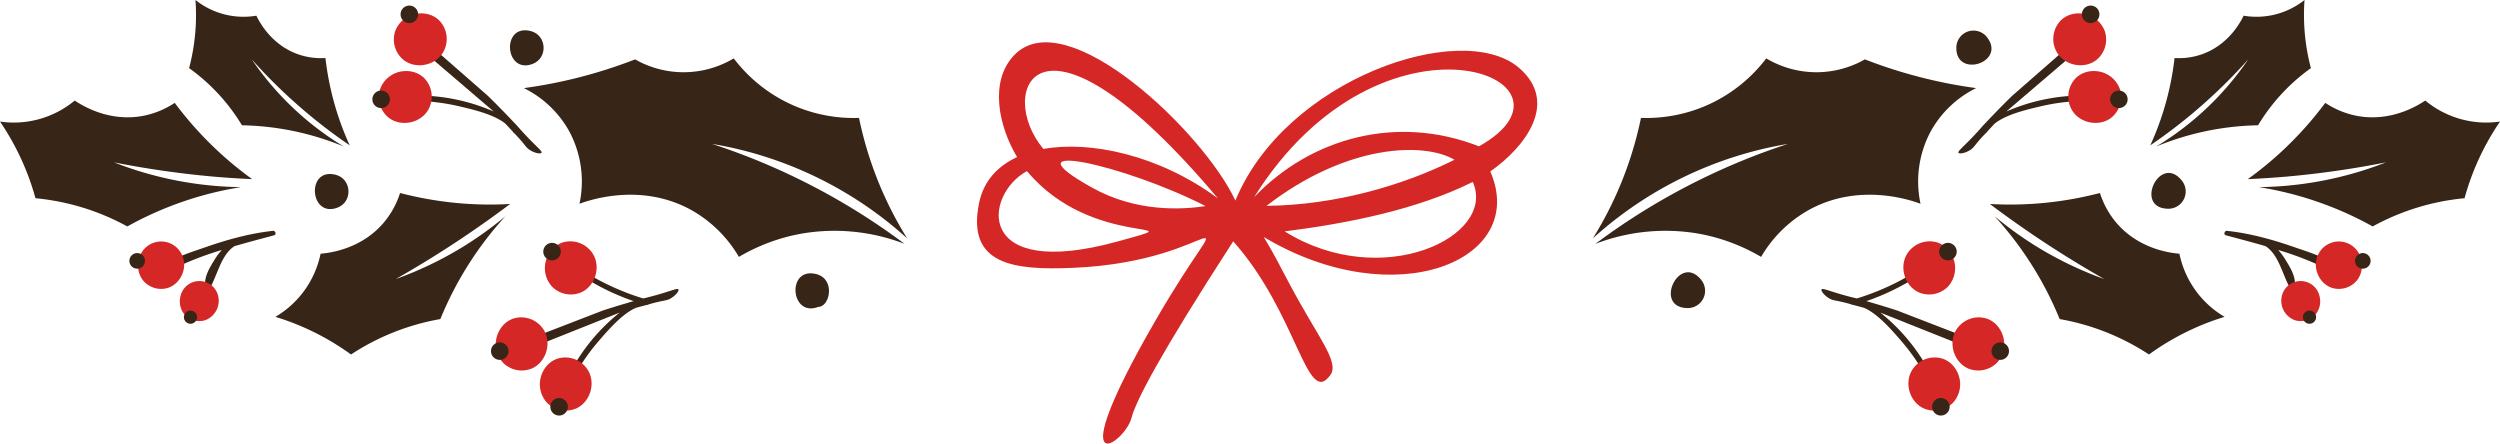 <svg xmlns="http://www.w3.org/2000/svg" viewBox="0 0 1237.192 219.493"><g id="Vrstva_2" data-name="Vrstva 2"><g id="_Layer_" data-name="&lt;Layer&gt;"><path d="M938.848,153.662c-5.046-1.645-10.134-3.175-15.245-4.637a114.369,114.369,0,0,0,29.574-15.196,1.144,1.144,0,0,0-1.319-1.868,122.537,122.537,0,0,1-32.977,15.736c-2.015-.473-5.04-1.226-8.69-2.309-5.901-1.751-8.313-2.844-8.736-2.168-.469.747,1.653,3.412,4.358,4.74,1.407.69,2.265.673,5.248,1.336,2.269.505,4.081,1.03,5.234,1.385a1.296,1.296,0,0,0,.832.223c1.789.486,3.589.938,5.372,1.443,6.882,2.937,14.18,11.536,18.409,16.421a101.902,101.902,0,0,1,13.859,20.703c.729,1.441,3.104.608,2.391-.885A94.23,94.23,0,0,0,930.52,154.681q21.524,8.582,43.048,17.164a4.541,4.541,0,0,0,1.277-.93,4.82,4.82,0,0,0,1.271-2.859Q957.481,160.858,938.848,153.662Z" style="fill:#372517"/><path d="M967.84,163.679a13.157,13.157,0,0,1,14.987-6.132c5.216,1.601,8.247,6.423,8.888,10.891a13.542,13.542,0,0,1-3.368,10.974,13.069,13.069,0,0,1-14.562,2.847C967.101,179.204,964.168,170.205,967.84,163.679Z" style="fill:#d62727"/><path d="M988.336,177.813a4.334,4.334,0,1,1,4.878-1.29A4.35,4.35,0,0,1,988.336,177.813Z" style="fill:#372517"/><path d="M946.03,183.522a13.156,13.156,0,0,1,14.986-6.132c5.216,1.601,8.247,6.423,8.888,10.89a13.54,13.54,0,0,1-3.368,10.975,13.071,13.071,0,0,1-14.562,2.847C945.291,199.047,942.358,190.048,946.03,183.522Z" style="fill:#d62727"/><path d="M958.961,205.363a4.334,4.334,0,1,1,4.879-1.29A4.349,4.349,0,0,1,958.961,205.363Z" style="fill:#372517"/><path d="M943.535,126.058a13.157,13.157,0,0,1,14.987-6.132c5.216,1.601,8.247,6.423,8.888,10.891a13.538,13.538,0,0,1-3.368,10.975,13.068,13.068,0,0,1-14.562,2.847C942.796,141.583,939.863,132.584,943.535,126.058Z" style="fill:#d62727"/><path d="M962.454,128.578a4.334,4.334,0,1,1,4.879-1.289A4.349,4.349,0,0,1,962.454,128.578Z" style="fill:#372517"/><path d="M1035.265,47.387a94.219,94.219,0,0,0-42.404,7.812q17.608-15.063,35.216-30.125a4.525,4.525,0,0,0-.229-1.563,4.823,4.823,0,0,0-1.94-2.455q-15.038,13.149-30.076,26.297c-3.803,3.702-7.524,7.494-11.195,11.338l-3.372,3.563c-1.356,1.564-3.43,3.892-6.085,6.619-4.295,4.41-6.384,6.036-5.983,6.725.443.763,3.789.125,6.223-1.653,1.265-.925,1.649-1.693,3.624-4.024,1.502-1.774,2.81-3.135,3.66-3.99a1.292,1.292,0,0,0,.584-.633c1.262-1.358,2.501-2.74,3.776-4.083,5.801-4.727,16.808-7.188,23.099-8.659a101.9,101.9,0,0,1,24.773-2.639C1036.551,49.94,1036.919,47.45,1035.265,47.387Z" style="fill:#372517"/><path d="M1018.185,26.346a13.156,13.156,0,0,1,1.542-16.119c3.844-3.873,9.522-4.313,13.775-2.803a13.54,13.54,0,0,1,8.149,8.086,13.069,13.069,0,0,1-4.252,14.215C1031.585,34.221,1022.254,32.632,1018.185,26.346Z" style="fill:#d62727"/><path d="M1033.08,11.146a4.334,4.334,0,1,1,4.879-1.289A4.349,4.349,0,0,1,1033.08,11.146Z" style="fill:#372517"/><path d="M1025.606,54.883a13.157,13.157,0,0,1,1.542-16.119c3.844-3.872,9.522-4.313,13.775-2.803a13.54,13.54,0,0,1,8.149,8.086,13.069,13.069,0,0,1-4.253,14.215C1039.006,62.758,1029.675,61.168,1025.606,54.883Z" style="fill:#d62727"/><path d="M1047.039,53.205a4.334,4.334,0,1,1,4.879-1.289A4.349,4.349,0,0,1,1047.039,53.205Z" style="fill:#372517"/><path d="M1159.933,134.866c-5.997-6.781-15.848-9.53-24.16-12.435-10.919-3.816-22.158-6.948-33.677-8.189-1.233-.133-1.854,1.85-.561,2.197,6.632,1.778,13.167,3.504,19.616,5.374,6.841,4.409,8.473,14.823,12.481,21.264a.982.982,0,0,0,1.684-.231c1.592-5.156-1.984-10.537-4.585-14.765a30.067,30.067,0,0,0-3.312-4.375,160.526,160.526,0,0,1,31.16,12.944C1159.583,137.214,1160.66,135.688,1159.933,134.866Z" style="fill:#372517"/><path d="M1146.918,126.63a11.322,11.322,0,0,1,21.583,1.817,12.046,12.046,0,0,1-1.879,10.039,11.629,11.629,0,0,1-12.588,3.975C1147.819,140.429,1144.325,132.767,1146.918,126.63Z" style="fill:#d62727"/><path d="M1165.55,129.996a3.856,3.856,0,1,1,3.388,2.947A3.869,3.869,0,0,1,1165.55,129.996Z" style="fill:#372517"/><path d="M1129.656,145.098a9.565,9.565,0,0,1,18.232,1.534,10.177,10.177,0,0,1-1.587,8.481,9.822,9.822,0,0,1-10.634,3.358A10.27,10.27,0,0,1,1129.656,145.098Z" style="fill:#d62727"/><path d="M1139.749,157.716a3.257,3.257,0,1,1,2.862,2.489A3.269,3.269,0,0,1,1139.749,157.716Z" style="fill:#372517"/><path d="M951.323,38.46a241.234,241.234,0,0,1-28.431-9.074,48.662,48.662,0,0,1-23.86,6.365,48.713,48.713,0,0,1-24.951-6.849A74.912,74.912,0,0,1,844.874,52.03a74.739,74.739,0,0,1-32.791,6.315,183.002,183.002,0,0,1-11.755,36.813A181.765,181.765,0,0,1,788.24,117.999a190.362,190.362,0,0,1,96.621-46.798,329.389,329.389,0,0,0-95.335,49.484,96.299,96.299,0,0,1,51.518-4.973,93.757,93.757,0,0,1,30.486,11.414,63.065,63.065,0,0,1,23.308-23.052c25.22-14.118,51.365-4.813,55.587-3.233a52.417,52.417,0,0,1,4.997-35.733,51.876,51.876,0,0,1,22.514-21.507A241.226,241.226,0,0,1,951.323,38.46Z" style="fill:#372517"/><path d="M1141.137,21.351A103.025,103.025,0,0,1,1140.456,0a38.316,38.316,0,0,1-14.118,7.057,38.33,38.33,0,0,1-16.016.714c-1.465,3.03-7.349,14.277-20.342,18.984a34.575,34.575,0,0,1-13.844,1.96,143.582,143.582,0,0,1-5.346,25.684,142.445,142.445,0,0,1-6.662,17.525c6.177-4.21,12.61-8.969,19.168-14.37a264.793,264.793,0,0,0,29.322-28.192,147.439,147.439,0,0,1-28.8,31.369,146.625,146.625,0,0,1-16.787,11.79,138.285,138.285,0,0,1,50.427-10.523A94.899,94.899,0,0,1,1143.61,33.712,102.432,102.432,0,0,1,1141.137,21.351Z" style="fill:#372517"/><path d="M1217.746,58.931a47.315,47.315,0,0,1-17.536-9.175c-3.443,2.325-16.701,10.68-33.489,7.642a42.683,42.683,0,0,1-15.992-6.497,177.273,177.273,0,0,1-21.64,24.096,176.276,176.276,0,0,1-16.692,13.658c6.492-.307,13.127-.708,20.046-1.336a461.411,461.411,0,0,0,48.346-6.979,178.048,178.048,0,0,1-48.792,11.537c-4.888.452-9.56.658-14.062.726a170.829,170.829,0,0,1,56.249,19.457,117.148,117.148,0,0,1,45.461-13.966,126.816,126.816,0,0,1,17.549-37.938A47.312,47.312,0,0,1,1217.746,58.931Z" style="fill:#372517"/><path d="M1086.492,143.681a47.321,47.321,0,0,1-7.947-18.125c-4.14-.339-19.711-2.109-30.913-14.978a42.688,42.688,0,0,1-8.418-15.069,177.29,177.29,0,0,1-31.954,5.273,176.129,176.129,0,0,1-22.529.164q10.285,7.74,21.771,15.533c12.052,8.143,23.75,15.318,34.889,21.637a179.833,179.833,0,0,1-31.974-15.168,178.649,178.649,0,0,1-22.334-15.93,171.371,171.371,0,0,1,32.191,50.885,117.158,117.158,0,0,1,44.21,17.527,126.799,126.799,0,0,1,37.416-18.632A47.327,47.327,0,0,1,1086.492,143.681Z" style="fill:#372517"/><path d="M1079.837,89.486c-10.897-13.894-24.149,13.81-6.679,13.81A8.546,8.546,0,0,0,1079.837,89.486Z" style="fill:#372517"/><path d="M841.994,138.641c-10.896-13.879-24.151,13.814-6.679,13.814A8.55,8.55,0,0,0,841.994,138.641Z" style="fill:#372517"/><path d="M983.285,18.377a8.464,8.464,0,0,0-15.128,5.098C967.817,39.02,993.073,30.842,983.285,18.377Z" style="fill:#372517"/><path d="M298.344,153.662c5.046-1.645,10.134-3.175,15.245-4.637a114.371,114.371,0,0,1-29.574-15.196,1.144,1.144,0,0,1,1.319-1.868,122.537,122.537,0,0,0,32.977,15.736c2.015-.473,5.04-1.226,8.69-2.309,5.902-1.751,8.313-2.844,8.736-2.168.469.747-1.653,3.412-4.359,4.74-1.407.69-2.265.673-5.248,1.336-2.269.505-4.081,1.03-5.234,1.385a1.296,1.296,0,0,1-.832.223c-1.789.486-3.589.938-5.372,1.443-6.882,2.937-14.18,11.536-18.409,16.421a101.907,101.907,0,0,0-13.859,20.703c-.729,1.441-3.104.608-2.391-.885a94.23,94.23,0,0,1,26.638-33.905q-21.524,8.582-43.048,17.164a4.538,4.538,0,0,1-1.277-.93,4.82,4.82,0,0,1-1.271-2.859Q279.711,160.858,298.344,153.662Z" style="fill:#372517"/><path d="M269.352,163.679a13.157,13.157,0,0,0-14.987-6.132c-5.216,1.601-8.247,6.423-8.888,10.891a13.542,13.542,0,0,0,3.368,10.974,13.069,13.069,0,0,0,14.562,2.847C270.091,179.204,273.024,170.205,269.352,163.679Z" style="fill:#d62727"/><path d="M248.856,177.813a4.334,4.334,0,1,0-4.879-1.29A4.35,4.35,0,0,0,248.856,177.813Z" style="fill:#372517"/><path d="M291.162,183.522a13.156,13.156,0,0,0-14.986-6.132c-5.216,1.601-8.247,6.423-8.888,10.89a13.54,13.54,0,0,0,3.368,10.975,13.071,13.071,0,0,0,14.562,2.847C291.901,199.047,294.834,190.048,291.162,183.522Z" style="fill:#d62727"/><path d="M278.231,205.363a4.334,4.334,0,1,0-4.879-1.29A4.349,4.349,0,0,0,278.231,205.363Z" style="fill:#372517"/><path d="M293.657,126.058a13.157,13.157,0,0,0-14.987-6.132c-5.216,1.601-8.247,6.423-8.888,10.891a13.537,13.537,0,0,0,3.368,10.975,13.068,13.068,0,0,0,14.562,2.847C294.396,141.583,297.329,132.584,293.657,126.058Z" style="fill:#d62727"/><path d="M274.738,128.578a4.334,4.334,0,1,0-4.879-1.289A4.348,4.348,0,0,0,274.738,128.578Z" style="fill:#372517"/><path d="M201.927,47.387a94.22,94.22,0,0,1,42.404,7.812q-17.608-15.063-35.216-30.125a4.522,4.522,0,0,1,.229-1.563,4.823,4.823,0,0,1,1.94-2.455Q226.322,34.204,241.36,47.352c3.803,3.702,7.524,7.494,11.195,11.338l3.372,3.563c1.356,1.564,3.43,3.892,6.085,6.619,4.295,4.41,6.384,6.036,5.983,6.725-.443.763-3.789.125-6.223-1.653-1.265-.925-1.649-1.693-3.624-4.024-1.502-1.774-2.81-3.135-3.66-3.99a1.292,1.292,0,0,1-.584-.633c-1.262-1.358-2.501-2.74-3.776-4.083-5.801-4.727-16.808-7.188-23.099-8.659a101.9,101.9,0,0,0-24.773-2.639C200.641,49.94,200.273,47.45,201.927,47.387Z" style="fill:#372517"/><path d="M219.007,26.346a13.156,13.156,0,0,0-1.542-16.119c-3.844-3.873-9.522-4.313-13.775-2.803a13.54,13.54,0,0,0-8.149,8.086,13.07,13.07,0,0,0,4.252,14.215C205.607,34.221,214.938,32.632,219.007,26.346Z" style="fill:#d62727"/><path d="M204.112,11.146a4.334,4.334,0,1,0-4.879-1.289A4.349,4.349,0,0,0,204.112,11.146Z" style="fill:#372517"/><path d="M211.586,54.883a13.157,13.157,0,0,0-1.542-16.119c-3.844-3.872-9.522-4.313-13.775-2.803A13.54,13.54,0,0,0,188.12,44.047a13.069,13.069,0,0,0,4.253,14.215C198.186,62.758,207.517,61.168,211.586,54.883Z" style="fill:#d62727"/><path d="M190.153,53.205a4.334,4.334,0,1,0-4.879-1.289A4.348,4.348,0,0,0,190.153,53.205Z" style="fill:#372517"/><path d="M77.259,134.866c5.997-6.781,15.848-9.53,24.16-12.435,10.919-3.816,22.158-6.948,33.677-8.189,1.233-.133,1.855,1.85.561,2.197-6.632,1.778-13.167,3.504-19.616,5.374-6.841,4.409-8.473,14.823-12.481,21.264a.982.982,0,0,1-1.684-.231c-1.592-5.156,1.984-10.537,4.585-14.765a30.067,30.067,0,0,1,3.312-4.375,160.526,160.526,0,0,0-31.16,12.944C77.609,137.214,76.532,135.688,77.259,134.866Z" style="fill:#372517"/><path d="M90.275,126.63a11.322,11.322,0,0,0-21.583,1.817A12.046,12.046,0,0,0,70.57,138.486a11.629,11.629,0,0,0,12.588,3.975C89.373,140.429,92.867,132.767,90.275,126.63Z" style="fill:#d62727"/><path d="M71.642,129.996a3.856,3.856,0,1,0-3.388,2.947A3.869,3.869,0,0,0,71.642,129.996Z" style="fill:#372517"/><path d="M107.536,145.098a9.565,9.565,0,0,0-18.232,1.534,10.177,10.177,0,0,0,1.587,8.481,9.822,9.822,0,0,0,10.634,3.358A10.27,10.27,0,0,0,107.536,145.098Z" style="fill:#d62727"/><path d="M97.443,157.716a3.257,3.257,0,1,0-2.862,2.489A3.269,3.269,0,0,0,97.443,157.716Z" style="fill:#372517"/><path d="M285.87,38.46a241.226,241.226,0,0,0,28.431-9.074,48.663,48.663,0,0,0,23.86,6.365,48.713,48.713,0,0,0,24.951-6.849A74.911,74.911,0,0,0,392.318,52.03a74.739,74.739,0,0,0,32.791,6.315,183.007,183.007,0,0,0,11.755,36.813,181.778,181.778,0,0,0,12.088,22.842A190.362,190.362,0,0,0,352.331,71.201a329.387,329.387,0,0,1,95.335,49.484,96.299,96.299,0,0,0-51.518-4.973,93.757,93.757,0,0,0-30.486,11.414,63.065,63.065,0,0,0-23.308-23.052c-25.22-14.118-51.365-4.813-55.587-3.233a52.419,52.419,0,0,0-4.997-35.733,51.876,51.876,0,0,0-22.514-21.507A241.231,241.231,0,0,0,285.87,38.46Z" style="fill:#372517"/><path d="M96.055,21.351A103.032,103.032,0,0,0,96.736,0a38.315,38.315,0,0,0,14.118,7.057,38.33,38.33,0,0,0,16.016.714c1.465,3.03,7.349,14.277,20.342,18.984a34.575,34.575,0,0,0,13.844,1.96,143.59,143.59,0,0,0,5.346,25.684,142.461,142.461,0,0,0,6.662,17.525c-6.177-4.21-12.609-8.969-19.168-14.37a264.793,264.793,0,0,1-29.322-28.192A147.437,147.437,0,0,0,153.375,60.732a146.624,146.624,0,0,0,16.787,11.79,138.284,138.284,0,0,0-50.427-10.523,94.87,94.87,0,0,0-7.954-11.27A95.431,95.431,0,0,0,93.582,33.712,102.432,102.432,0,0,0,96.055,21.351Z" style="fill:#372517"/><path d="M19.446,58.931a47.315,47.315,0,0,0,17.536-9.175c3.443,2.325,16.701,10.68,33.489,7.642a42.683,42.683,0,0,0,15.992-6.497,177.273,177.273,0,0,0,21.64,24.096,176.276,176.276,0,0,0,16.692,13.658c-6.491-.307-13.127-.708-20.046-1.336A461.413,461.413,0,0,1,56.404,80.341a178.046,178.046,0,0,0,48.792,11.537c4.888.452,9.56.658,14.062.726A170.829,170.829,0,0,0,63.01,112.061a117.024,117.024,0,0,0-15.481-7.094,117.767,117.767,0,0,0-29.98-6.871,126.691,126.691,0,0,0-5.03-14.727A127.16,127.16,0,0,0,0,60.158,47.312,47.312,0,0,0,19.446,58.931Z" style="fill:#372517"/><path d="M150.7,143.681a47.321,47.321,0,0,0,7.948-18.125c4.14-.339,19.711-2.109,30.913-14.978a42.688,42.688,0,0,0,8.418-15.069,177.287,177.287,0,0,0,31.954,5.273,176.129,176.129,0,0,0,22.529.164q-10.285,7.74-21.771,15.533c-12.052,8.143-23.75,15.318-34.889,21.637a179.836,179.836,0,0,0,31.974-15.168,178.657,178.657,0,0,0,22.334-15.93,171.371,171.371,0,0,0-32.191,50.885,117.158,117.158,0,0,0-44.21,17.527,126.799,126.799,0,0,0-37.416-18.632A47.327,47.327,0,0,0,150.7,143.681Z" style="fill:#372517"/><path d="M166.117,86.481c-14.815-3.772-12.874,21.626.968,16.243C174.75,99.751,174.047,88.506,166.117,86.481Z" style="fill:#372517"/><path d="M403.965,135.64c-14.815-3.783-12.893,21.591.959,16.243C410.755,151.883,413.586,138.111,403.965,135.64Z" style="fill:#372517"/><path d="M262.669,15.372c-14.776-3.783-12.918,21.582.963,16.248C271.291,28.644,270.614,17.421,262.669,15.372Z" style="fill:#372517"/><path d="M751.592,33.459C723.333,9.431,636.068,39.1,611.37,99.263,595.482,65.238,527.799.833,502.105,27.086c-12.814,13.089-7.83,35.581,1.231,50.647-9.179,4.249-16.455,11.393-18.783,22.607-6.413,30.895,17.318,33.441,46.561,32.208,75.758-3.196,81.213-44.04,40.683,26.11-48.039,83.147-15.239,61.14-11.847,48.157,2.235-8.561,13.9-31.079,50.338-87.398,32.009,36.017,36.344,82.654,48.106,66.137,4.619-6.498-6.207-18.576-20.32-45.196-4.035-7.613-8.06-15.567-12.672-23.078,65.006,38.876,131.241,11.577,112.117-32.446C754.705,72.854,771.797,50.637,751.592,33.459ZM540.449,92.865c-44.35-24.721,16.434-11.261,56.151,9.128C584.829,103.767,562.384,105.089,540.449,92.865Zm62.272,5.311c-29.173-21.568-63.361-28.638-86.343-24.46C492.567,45.698,513.174-8.076,602.721,98.176Zm-49.555,21.3c-71.31,19.676-66.337-23.223-44.941-34.796C540.794,123.85,595.168,107.888,553.166,119.476Zm73.596-17.603c39.767-30.704,78.016-31.67,93.036-22.797C694.28,91.779,661.059,101.485,626.762,101.873ZM635.761,114.5c30.851-3.86,65.719-10.794,93.08-24.475C740.913,117.12,683.714,144.427,635.761,114.5ZM731.903,72.42c-40.112-15.774-82.79-4.612-111.285,25.166C684.213-3.765,790.894,39.456,731.903,72.42Z" style="fill:#d62727"/></g></g></svg>